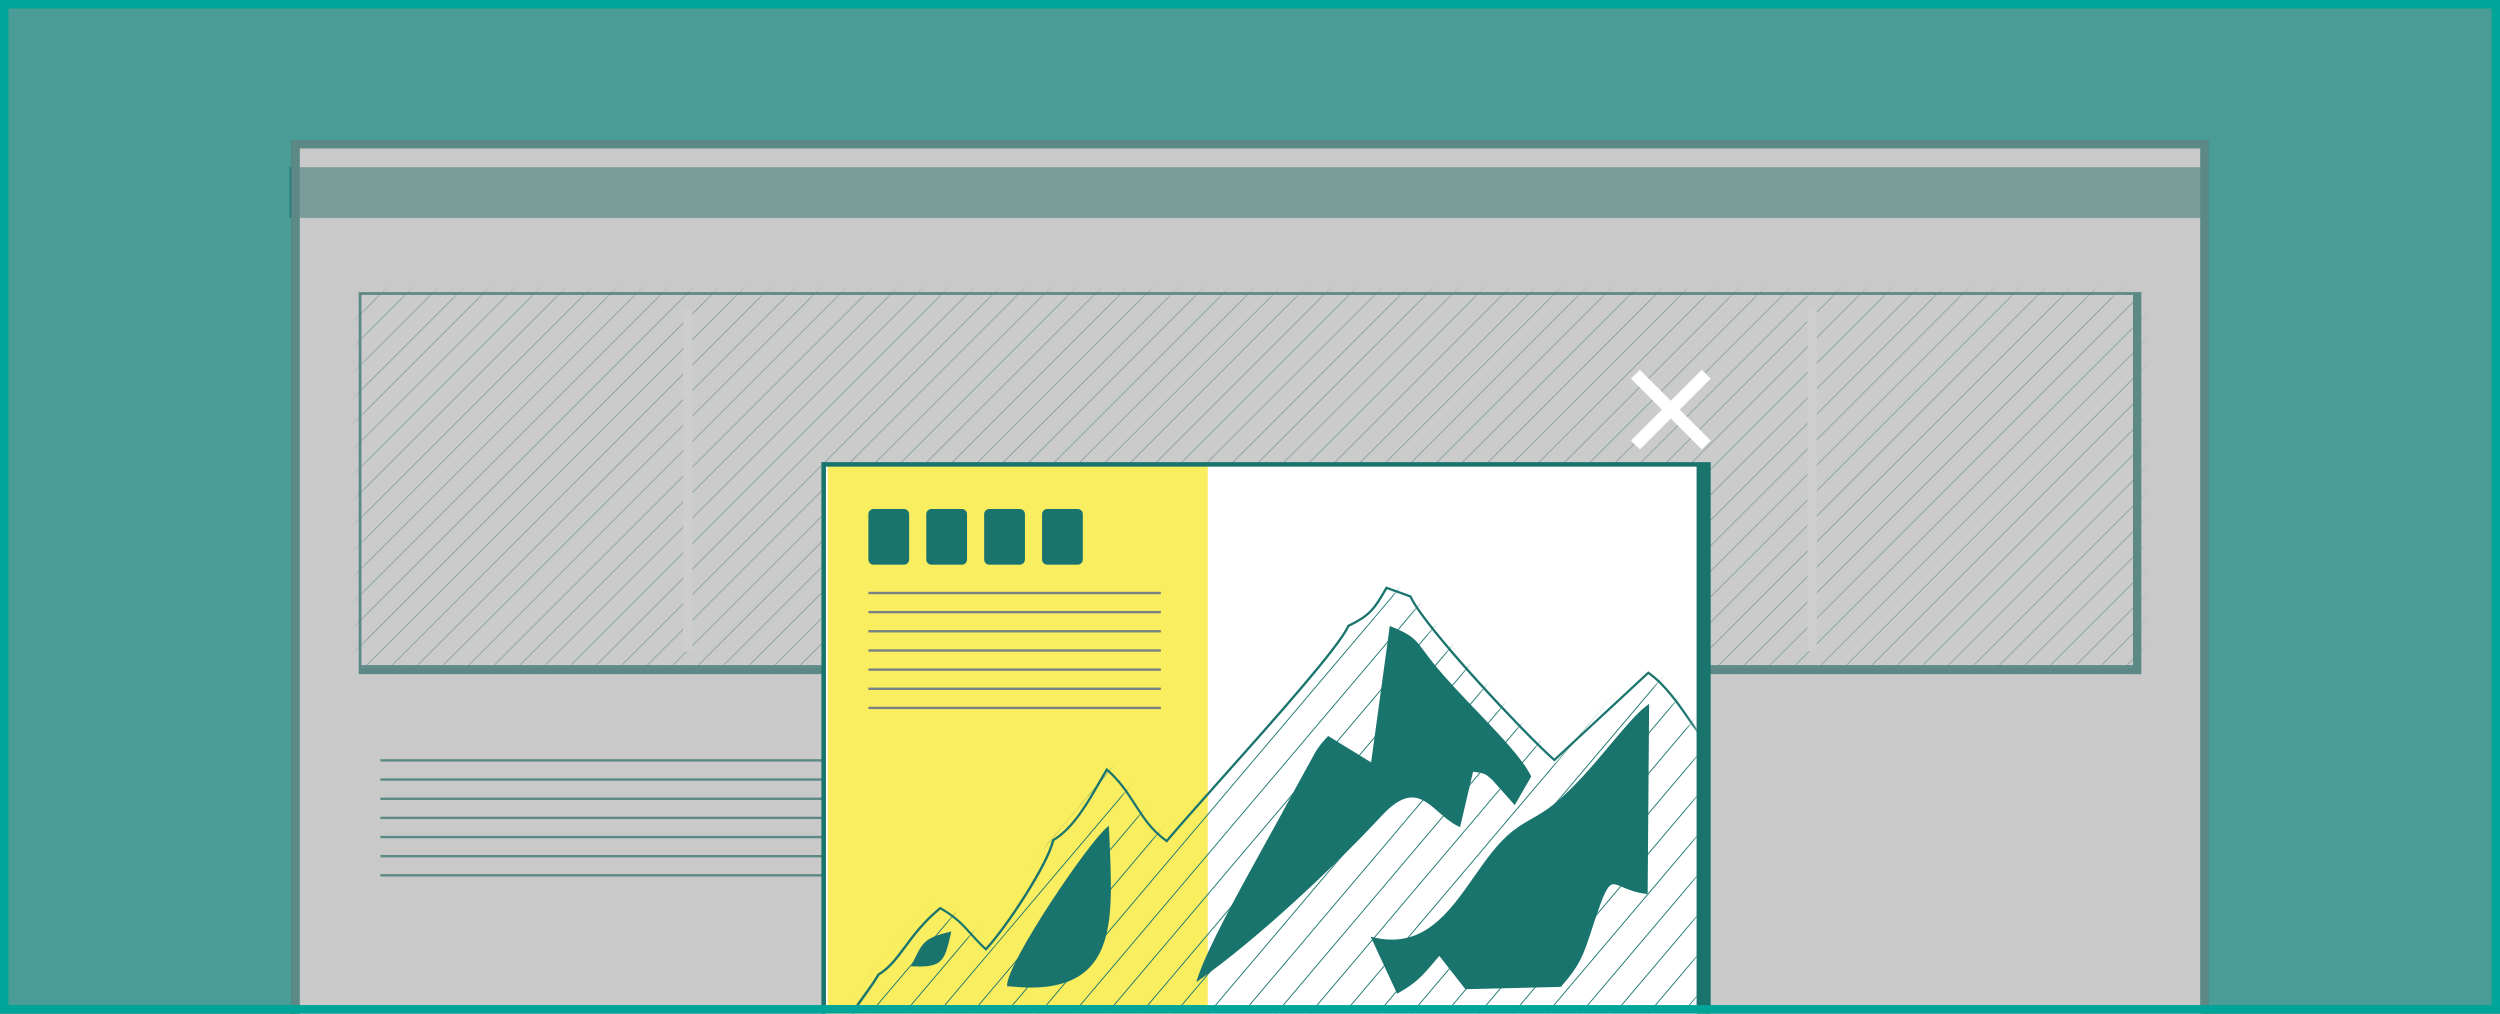 <svg width="296" height="120" viewBox="0 0 296 120" fill="none" xmlns="http://www.w3.org/2000/svg">
<rect x="0" y="0" width="296" height="120" fill="#333333" stroke="none"/>
<g clip-path="url(#clip0_2568_33546)">
<rect width="296" height="120" fill="#4A9C96"/>
<path d="M261.004 17.078V159.374H34.997V17.078H261.004Z" fill="#F5F5F5" stroke="#1A746E"/>
<path d="M101.72 89.89H45.039V90.172H101.72V89.89Z" fill="#1A746E"/>
<path d="M101.72 92.156H45.039V92.438H101.72V92.156Z" fill="#1A746E"/>
<path d="M101.72 94.433H45.039V94.715H101.72V94.433Z" fill="#1A746E"/>
<path d="M101.72 96.699H45.039V96.981H101.72V96.699Z" fill="#1A746E"/>
<path d="M101.72 98.966H45.039V99.248H101.72V98.966Z" fill="#1A746E"/>
<path d="M101.72 101.232H45.039V101.514H101.72V101.232Z" fill="#1A746E"/>
<path d="M101.72 103.498H45.039V103.78H101.72V103.498Z" fill="#1A746E"/>
<path opacity="0.7" d="M261.276 19.798H34.269V25.805H261.276V19.798Z" fill="#1A746E"/>
<path opacity="0.4" d="M253.391 34.588H42.469V79.079H253.391V34.588Z" fill="white"/>
<path d="M253.206 34.914V78.754H42.794V34.914H253.206ZM253.532 34.588H42.469V79.079H253.532V34.588Z" fill="#1A746E"/>
<g opacity="0.6">
<mask id="mask0_2568_33546" style="mask-type:luminance" maskUnits="userSpaceOnUse" x="42" y="34" width="212" height="46">
<path d="M253.391 34.588H42.469V79.079H253.391V34.588Z" fill="white"/>
</mask>
<g mask="url(#mask0_2568_33546)">
<path d="M55.775 21.019L-5.979 82.757L-5.902 82.834L55.851 21.096L55.775 21.019Z" fill="#1A746E"/>
<path d="M58.792 21.016L-2.96 82.754L-2.884 82.831L58.869 21.093L58.792 21.016Z" fill="#1A746E"/>
<path d="M61.814 21.02L0.061 82.759L0.138 82.835L61.891 21.097L61.814 21.02Z" fill="#1A746E"/>
<path d="M64.833 21.018L3.08 82.756L3.156 82.832L64.909 21.094L64.833 21.018Z" fill="#1A746E"/>
<path d="M67.854 21.023L6.101 82.761L6.177 82.837L67.93 21.099L67.854 21.023Z" fill="#1A746E"/>
<path d="M70.872 21.019L9.119 82.757L9.196 82.834L70.949 21.096L70.872 21.019Z" fill="#1A746E"/>
<path d="M73.894 21.024L12.141 82.762L12.217 82.839L73.97 21.101L73.894 21.024Z" fill="#1A746E"/>
<path d="M76.922 21.02L15.169 82.759L15.246 82.835L76.999 21.097L76.922 21.02Z" fill="#1A746E"/>
<path d="M79.933 21.025L18.18 82.764L18.257 82.84L80.01 21.102L79.933 21.025Z" fill="#1A746E"/>
<path d="M82.962 21.023L21.209 82.761L21.286 82.837L83.039 21.099L82.962 21.023Z" fill="#1A746E"/>
<path d="M85.973 21.027L24.22 82.765L24.296 82.842L86.049 21.104L85.973 21.027Z" fill="#1A746E"/>
<path d="M89.002 21.024L27.249 82.762L27.326 82.839L89.079 21.101L89.002 21.024Z" fill="#1A746E"/>
<path d="M92.023 21.028L30.27 82.767L30.347 82.843L92.1 21.105L92.023 21.028Z" fill="#1A746E"/>
<path d="M95.041 21.015L33.289 82.753L33.365 82.83L95.118 21.091L95.041 21.015Z" fill="#1A746E"/>
<path d="M98.063 21.019L36.31 82.757L36.387 82.834L98.14 21.096L98.063 21.019Z" fill="#1A746E"/>
<path d="M101.081 21.016L39.328 82.754L39.405 82.831L101.158 21.093L101.081 21.016Z" fill="#1A746E"/>
<path d="M104.103 21.02L42.35 82.759L42.426 82.835L104.179 21.097L104.103 21.02Z" fill="#1A746E"/>
<path d="M107.121 21.018L45.368 82.756L45.445 82.832L107.198 21.094L107.121 21.018Z" fill="#1A746E"/>
<path d="M110.142 21.023L48.389 82.761L48.466 82.837L110.219 21.099L110.142 21.023Z" fill="#1A746E"/>
<path d="M113.171 21.019L51.419 82.757L51.495 82.834L113.248 21.096L113.171 21.019Z" fill="#1A746E"/>
<path d="M116.19 21.016L54.437 82.754L54.514 82.831L116.267 21.093L116.19 21.016Z" fill="#1A746E"/>
<path d="M119.211 21.02L57.459 82.759L57.535 82.835L119.288 21.097L119.211 21.02Z" fill="#1A746E"/>
<path d="M122.23 21.018L60.477 82.756L60.553 82.832L122.306 21.094L122.23 21.018Z" fill="#1A746E"/>
<path d="M125.251 21.023L63.498 82.761L63.575 82.837L125.328 21.099L125.251 21.023Z" fill="#1A746E"/>
<path d="M128.261 21.027L66.508 82.765L66.585 82.842L128.338 21.104L128.261 21.027Z" fill="#1A746E"/>
<path d="M131.291 21.024L69.538 82.762L69.614 82.839L131.367 21.101L131.291 21.024Z" fill="#1A746E"/>
<path d="M134.319 21.02L72.566 82.759L72.643 82.835L134.396 21.097L134.319 21.02Z" fill="#1A746E"/>
<path d="M137.33 21.025L75.577 82.764L75.654 82.84L137.407 21.102L137.33 21.025Z" fill="#1A746E"/>
<path d="M140.359 21.023L78.606 82.761L78.683 82.837L140.436 21.099L140.359 21.023Z" fill="#1A746E"/>
<path d="M143.37 21.016L81.617 82.754L81.694 82.831L143.447 21.093L143.37 21.016Z" fill="#1A746E"/>
<path d="M146.399 21.013L84.646 82.751L84.723 82.828L146.476 21.089L146.399 21.013Z" fill="#1A746E"/>
<path d="M149.41 21.018L87.657 82.756L87.733 82.832L149.486 21.094L149.41 21.018Z" fill="#1A746E"/>
<path d="M152.439 21.015L90.686 82.753L90.762 82.83L152.515 21.091L152.439 21.015Z" fill="#1A746E"/>
<path d="M155.46 21.019L93.707 82.757L93.784 82.834L155.537 21.096L155.46 21.019Z" fill="#1A746E"/>
<path d="M158.479 21.016L96.726 82.754L96.802 82.831L158.555 21.093L158.479 21.016Z" fill="#1A746E"/>
<path d="M161.5 21.02L99.747 82.759L99.824 82.835L161.577 21.097L161.5 21.02Z" fill="#1A746E"/>
<path d="M164.518 21.018L102.765 82.756L102.842 82.832L164.595 21.094L164.518 21.018Z" fill="#1A746E"/>
<path d="M167.54 21.022L105.787 82.76L105.863 82.837L167.616 21.099L167.54 21.022Z" fill="#1A746E"/>
<path d="M170.558 21.019L108.805 82.757L108.881 82.834L170.634 21.096L170.558 21.019Z" fill="#1A746E"/>
<path d="M173.579 21.024L111.826 82.762L111.903 82.839L173.656 21.101L173.579 21.024Z" fill="#1A746E"/>
<path d="M176.608 21.02L114.855 82.759L114.932 82.835L176.685 21.097L176.608 21.02Z" fill="#1A746E"/>
<path d="M179.619 21.025L117.866 82.764L117.942 82.84L179.695 21.102L179.619 21.025Z" fill="#1A746E"/>
<path d="M182.648 21.022L120.895 82.76L120.972 82.837L182.725 21.099L182.648 21.022Z" fill="#1A746E"/>
<path d="M185.659 21.027L123.906 82.765L123.982 82.842L185.735 21.104L185.659 21.027Z" fill="#1A746E"/>
<path d="M188.688 21.013L126.935 82.751L127.011 82.828L188.764 21.089L188.688 21.013Z" fill="#1A746E"/>
<path d="M191.698 21.018L129.945 82.756L130.022 82.832L191.775 21.094L191.698 21.018Z" fill="#1A746E"/>
<path d="M194.727 21.014L132.974 82.752L133.051 82.829L194.804 21.091L194.727 21.014Z" fill="#1A746E"/>
<path d="M197.749 21.019L135.996 82.757L136.072 82.834L197.825 21.096L197.749 21.019Z" fill="#1A746E"/>
<path d="M200.767 21.016L139.014 82.754L139.091 82.831L200.844 21.092L200.767 21.016Z" fill="#1A746E"/>
<path d="M203.789 21.02L142.036 82.759L142.112 82.835L203.865 21.097L203.789 21.02Z" fill="#1A746E"/>
<path d="M206.807 21.018L145.054 82.756L145.13 82.832L206.883 21.094L206.807 21.018Z" fill="#1A746E"/>
<path d="M209.828 21.022L148.075 82.76L148.152 82.837L209.905 21.099L209.828 21.022Z" fill="#1A746E"/>
<path d="M212.846 21.019L151.093 82.757L151.17 82.834L212.923 21.096L212.846 21.019Z" fill="#1A746E"/>
<path d="M215.868 21.023L154.115 82.762L154.191 82.838L215.944 21.1L215.868 21.023Z" fill="#1A746E"/>
<path d="M218.897 21.02L157.144 82.759L157.221 82.835L218.974 21.097L218.897 21.02Z" fill="#1A746E"/>
<path d="M221.907 21.025L160.154 82.763L160.231 82.84L221.984 21.102L221.907 21.025Z" fill="#1A746E"/>
<path d="M224.937 21.022L163.184 82.76L163.26 82.837L225.013 21.099L224.937 21.022Z" fill="#1A746E"/>
<path d="M227.947 21.027L166.194 82.765L166.271 82.842L228.024 21.104L227.947 21.027Z" fill="#1A746E"/>
<path d="M230.976 21.023L169.223 82.762L169.3 82.838L231.053 21.1L230.976 21.023Z" fill="#1A746E"/>
<path d="M233.987 21.028L172.234 82.767L172.311 82.843L234.064 21.105L233.987 21.028Z" fill="#1A746E"/>
<path d="M237.016 21.014L175.263 82.752L175.339 82.829L237.092 21.091L237.016 21.014Z" fill="#1A746E"/>
<path d="M240.037 21.019L178.284 82.757L178.361 82.834L240.114 21.095L240.037 21.019Z" fill="#1A746E"/>
<path d="M243.056 21.016L181.303 82.754L181.379 82.831L243.132 21.092L243.056 21.016Z" fill="#1A746E"/>
<path d="M246.077 21.02L184.324 82.758L184.401 82.835L246.154 21.097L246.077 21.02Z" fill="#1A746E"/>
<path d="M249.095 21.017L187.342 82.755L187.419 82.832L249.172 21.094L249.095 21.017Z" fill="#1A746E"/>
<path d="M252.117 21.022L190.364 82.76L190.44 82.837L252.193 21.099L252.117 21.022Z" fill="#1A746E"/>
<path d="M255.135 21.019L193.382 82.757L193.459 82.834L255.212 21.095L255.135 21.019Z" fill="#1A746E"/>
<path d="M258.156 21.023L196.403 82.762L196.48 82.838L258.233 21.1L258.156 21.023Z" fill="#1A746E"/>
<path d="M261.186 21.02L199.433 82.758L199.509 82.835L261.262 21.097L261.186 21.02Z" fill="#1A746E"/>
<path d="M264.204 21.017L202.451 82.755L202.527 82.832L264.28 21.094L264.204 21.017Z" fill="#1A746E"/>
<path d="M267.225 21.022L205.472 82.76L205.549 82.837L267.302 21.099L267.225 21.022Z" fill="#1A746E"/>
<path d="M270.243 21.019L208.49 82.757L208.567 82.834L270.32 21.095L270.243 21.019Z" fill="#1A746E"/>
<path d="M273.265 21.023L211.512 82.762L211.588 82.838L273.341 21.1L273.265 21.023Z" fill="#1A746E"/>
<path d="M276.294 21.02L214.541 82.758L214.618 82.835L276.371 21.097L276.294 21.02Z" fill="#1A746E"/>
<path d="M279.304 21.025L217.551 82.763L217.628 82.84L279.381 21.102L279.304 21.025Z" fill="#1A746E"/>
<path d="M282.334 21.022L220.581 82.76L220.657 82.837L282.41 21.099L282.334 21.022Z" fill="#1A746E"/>
<path d="M285.344 21.016L223.591 82.754L223.668 82.831L285.421 21.092L285.344 21.016Z" fill="#1A746E"/>
<path d="M288.373 21.013L226.62 82.751L226.697 82.828L288.45 21.089L288.373 21.013Z" fill="#1A746E"/>
<path d="M291.384 21.017L229.631 82.755L229.708 82.832L291.461 21.094L291.384 21.017Z" fill="#1A746E"/>
<path d="M294.413 21.014L232.66 82.752L232.737 82.829L294.49 21.091L294.413 21.014Z" fill="#1A746E"/>
<path d="M297.435 21.019L235.682 82.757L235.758 82.834L297.511 21.095L297.435 21.019Z" fill="#1A746E"/>
<path d="M300.453 21.016L238.7 82.754L238.776 82.831L300.529 21.092L300.453 21.016Z" fill="#1A746E"/>
<path d="M303.474 21.02L241.721 82.758L241.798 82.835L303.551 21.097L303.474 21.02Z" fill="#1A746E"/>
<path d="M306.492 21.017L244.739 82.755L244.816 82.832L306.569 21.094L306.492 21.017Z" fill="#1A746E"/>
<path d="M309.514 21.021L247.761 82.76L247.837 82.836L309.59 21.098L309.514 21.021Z" fill="#1A746E"/>
<path d="M312.532 21.019L250.779 82.757L250.856 82.834L312.608 21.095L312.532 21.019Z" fill="#1A746E"/>
</g>
</g>
<path d="M81.981 36.54H80.896V77.105H81.981V36.54Z" fill="white"/>
<path d="M215.104 36.54H214.02V77.105H215.104V36.54Z" fill="white"/>
<path d="M253.532 79.079H42.469V79.816H253.532V79.079Z" fill="#1A746E"/>
<path d="M253.466 34.653H252.544V79.816H253.466V34.653Z" fill="#1A746E"/>
<g style="mix-blend-mode:multiply" opacity="0.5">
<path d="M261.504 16.578H34.497V159.873H261.504V16.578Z" fill="#9D9D9E"/>
</g>
<path d="M202.273 54.996H97.523V122.529H202.273V54.996Z" fill="white"/>
<path d="M143 55H98.001V123H143V55Z" fill="#F9ED60"/>
<path d="M202.545 122.789H97.252V54.714H202.545V122.789ZM97.794 122.247H202.002V55.256H97.794V122.247Z" fill="#1A746E"/>
<mask id="mask1_2568_33546" style="mask-type:luminance" maskUnits="userSpaceOnUse" x="98" y="67" width="103" height="56">
<path d="M200.885 67.715H98.174V122.517H200.885V67.715Z" fill="white"/>
</mask>
<g mask="url(#mask1_2568_33546)">
<path fill-rule="evenodd" clip-rule="evenodd" d="M108.087 114.276C109.313 111.772 109.356 111.219 112.458 110.459C111.731 113.68 111.514 114.406 108.087 114.276Z" fill="#1A746E"/>
<path d="M108.781 114.428C108.564 114.428 108.326 114.428 108.076 114.417H107.87L107.957 114.222C108.055 114.027 108.141 113.854 108.217 113.68C109.215 111.609 109.486 111.045 112.415 110.34L112.632 110.286L112.588 110.503C111.894 113.604 111.601 114.439 108.792 114.439L108.781 114.428ZM108.304 114.146C108.477 114.146 108.64 114.146 108.792 114.146C111.417 114.146 111.655 113.398 112.274 110.633C109.681 111.284 109.432 111.793 108.477 113.778C108.423 113.886 108.369 114.005 108.304 114.136V114.146Z" fill="#1A746E"/>
<path fill-rule="evenodd" clip-rule="evenodd" d="M119.389 116.64C119.508 113.745 129.085 99.757 131.189 98.044C131.59 108.79 132.794 118.115 119.389 116.64Z" fill="#1A746E"/>
<path d="M121.992 116.922C121.178 116.922 120.3 116.868 119.367 116.771H119.237V116.63C119.356 113.8 128.846 99.768 131.091 97.936L131.298 97.762V98.033C131.33 98.651 131.352 99.259 131.384 99.855C131.655 106.296 131.894 111.859 128.738 114.808C127.219 116.229 124.996 116.933 121.981 116.933L121.992 116.922ZM119.53 116.521C123.76 116.966 126.71 116.337 128.564 114.613C131.623 111.75 131.395 106.253 131.124 99.877C131.102 99.367 131.081 98.857 131.059 98.337C129.898 99.454 127.241 103.032 124.649 106.979C121.59 111.653 119.692 115.188 119.519 116.521H119.53Z" fill="#1A746E"/>
<path fill-rule="evenodd" clip-rule="evenodd" d="M162.512 111.1C171.492 113.29 173.878 102.544 179.269 98.434C180.896 97.188 182.327 96.71 183.976 95.377C188.51 91.701 192.468 85.552 195.115 83.59L194.941 105.678C190.625 105.212 190.972 102.11 188.748 108.714C187.338 112.921 187.208 113.875 184.724 116.695L173.542 116.966L170.397 112.954C168.737 114.83 168.054 116.012 165.462 117.443L162.501 111.089L162.512 111.1Z" fill="#1A746E"/>
<path d="M165.419 117.649L162.284 110.904L162.555 110.969C168.499 112.412 171.547 108.063 174.486 103.867C175.918 101.818 177.403 99.692 179.193 98.326C179.963 97.74 180.701 97.307 181.417 96.906C182.208 96.45 183.033 95.973 183.9 95.279C186.373 93.273 188.662 90.551 190.679 88.144C192.371 86.127 193.824 84.392 195.039 83.492L195.256 83.33L195.082 105.84H194.931C193.618 105.678 192.718 105.298 192.067 105.016C191.492 104.767 191.113 104.604 190.798 104.745C190.299 104.973 189.833 105.949 188.889 108.768C188.738 109.224 188.597 109.636 188.477 110.026C187.436 113.192 187.078 114.266 184.844 116.803L184.8 116.847H184.746L173.499 117.118L170.419 113.181C170.148 113.485 169.909 113.767 169.681 114.038C168.564 115.361 167.685 116.402 165.56 117.573L165.43 117.638L165.419 117.649ZM162.761 111.295L165.538 117.269C167.523 116.153 168.336 115.188 169.453 113.865C169.714 113.55 169.996 113.225 170.299 112.878L170.408 112.759L173.607 116.847L184.659 116.575C186.829 114.114 187.143 113.138 188.206 109.939C188.336 109.549 188.466 109.137 188.618 108.681C189.616 105.7 190.082 104.756 190.679 104.496C191.102 104.301 191.547 104.496 192.165 104.767C192.772 105.027 193.607 105.385 194.8 105.537L194.974 83.872C193.835 84.793 192.458 86.431 190.885 88.307C188.857 90.725 186.557 93.468 184.063 95.485C183.184 96.201 182.349 96.678 181.547 97.144C180.842 97.556 180.115 97.968 179.356 98.554C177.599 99.888 176.189 101.904 174.703 104.03C171.753 108.248 168.705 112.596 162.751 111.306L162.761 111.295Z" fill="#1A746E"/>
<path fill-rule="evenodd" clip-rule="evenodd" d="M164.671 74.33C167.838 75.631 167.458 75.967 169.649 78.678C173.358 83.254 179.541 88.675 181.135 91.961L179.313 95.116L176.753 92.243C175.56 91.299 176.254 91.549 174.302 91.245L172.773 97.751C169.551 96.266 168.087 91.538 163.489 96.504C157.697 102.739 148.76 111.089 141.883 115.957C143.38 111.219 150.05 99.92 153.174 94.01L155.94 88.979C156.656 87.938 156.623 88.036 157.274 87.342L162.447 90.519L164.671 74.33Z" fill="#1A746E"/>
<path d="M141.645 116.283L141.764 115.892C142.87 112.39 146.829 105.255 150.007 99.508C151.156 97.437 152.23 95.485 153.065 93.924L155.831 88.892C156.428 88.025 156.525 87.927 156.883 87.537C156.959 87.45 157.057 87.353 157.176 87.222L157.252 87.136L162.339 90.269L164.551 74.113L164.714 74.178C167.209 75.208 167.534 75.642 168.608 77.084C168.9 77.474 169.269 77.973 169.746 78.569C171.211 80.38 173.076 82.332 174.887 84.219C177.664 87.125 180.289 89.868 181.265 91.874L181.297 91.939L179.345 95.323L176.655 92.308C176.428 92.135 176.265 91.983 176.135 91.874C175.896 91.665 175.535 91.527 175.05 91.462C174.877 91.441 174.671 91.408 174.41 91.376L172.87 97.925L172.718 97.86C171.807 97.437 171.048 96.775 170.31 96.125C168.445 94.498 166.829 93.089 163.597 96.58C158.174 102.425 149.096 111.013 141.97 116.055L141.645 116.294V116.283ZM157.306 87.504C157.219 87.591 157.154 87.667 157.089 87.732C156.731 88.112 156.645 88.198 156.07 89.044L153.304 94.065C152.48 95.626 151.395 97.578 150.245 99.649C147.187 105.168 143.412 111.989 142.154 115.589C149.204 110.525 158.065 102.132 163.391 96.396C166.807 92.709 168.597 94.281 170.484 95.93C171.167 96.526 171.872 97.144 172.686 97.545L174.204 91.083L174.323 91.104C174.638 91.148 174.887 91.191 175.083 91.213C175.864 91.321 175.896 91.321 176.308 91.69C176.428 91.798 176.59 91.939 176.829 92.135L179.28 94.889L180.972 91.961C179.985 90.009 177.415 87.298 174.681 84.447C172.87 82.549 171.005 80.597 169.53 78.775C169.042 78.179 168.673 77.68 168.38 77.29C167.371 75.934 167.046 75.501 164.768 74.546L162.545 90.768L157.295 87.537L157.306 87.504Z" fill="#1A746E"/>
<path d="M226.135 122.658H99.66L99.703 122.485C100.278 120.457 101.232 119.145 102.241 117.757C102.783 117.009 103.347 116.239 103.89 115.317L103.933 115.274C105.18 114.526 106.037 113.377 107.035 112.043C108.076 110.633 109.269 109.039 111.232 107.424L111.308 107.369L111.395 107.413C113.25 108.486 114.031 109.354 115.018 110.449C115.484 110.958 116.005 111.544 116.71 112.205C119.085 109.646 123.987 102.143 124.551 99.464V99.41L124.616 99.378C126.948 97.979 128.662 94.997 130.028 92.59C130.343 92.048 130.636 91.527 130.918 91.061L131.005 90.92L131.124 91.017C132.642 92.308 133.575 93.75 134.475 95.149C135.473 96.71 136.428 98.174 138.109 99.399C139.508 97.74 141.818 95.149 144.486 92.145C150.69 85.184 158.412 76.531 159.53 74.047L159.551 74.004L159.595 73.982C162.122 72.746 162.61 72.031 164.041 69.526L164.096 69.428L164.204 69.472L167.1 70.513L167.122 70.567C168.629 73.983 180.451 86.626 184.031 89.803L195.148 79.48L195.235 79.545C197.208 80.922 198.792 83.199 200.31 85.411C200.907 86.279 201.471 87.092 202.046 87.829C206.493 93.869 210.495 99.703 213.814 104.615C215.365 106.903 216.872 109.039 218.336 111.099C220.95 114.786 223.423 118.278 225.994 122.452L226.124 122.658H226.135ZM100.018 122.387H225.647C223.12 118.31 220.69 114.884 218.12 111.262C216.655 109.202 215.137 107.066 213.597 104.767C210.278 99.855 206.276 94.032 201.84 87.992C201.265 87.244 200.701 86.431 200.094 85.563C198.608 83.405 197.067 81.183 195.169 79.827L184.031 90.161L183.944 90.085C180.386 86.962 168.553 74.351 166.905 70.729L164.226 69.764C162.838 72.182 162.284 72.963 159.757 74.21C158.553 76.791 150.874 85.401 144.692 92.329C141.97 95.376 139.616 98.022 138.239 99.671L138.163 99.768L138.065 99.692C136.276 98.424 135.289 96.905 134.258 95.301C133.391 93.956 132.501 92.568 131.08 91.332C130.82 91.755 130.56 92.221 130.278 92.709C128.9 95.116 127.187 98.12 124.822 99.562C124.172 102.446 119.182 110.004 116.829 112.477L116.731 112.574L116.634 112.487C115.874 111.783 115.321 111.164 114.833 110.622C113.868 109.56 113.109 108.714 111.352 107.684C109.454 109.256 108.293 110.817 107.274 112.195C106.276 113.539 105.408 114.71 104.128 115.48C103.586 116.402 103.022 117.172 102.49 117.92C101.525 119.243 100.614 120.501 100.05 122.387H100.018Z" fill="#1A746E"/>
<mask id="mask2_2568_33546" style="mask-type:luminance" maskUnits="userSpaceOnUse" x="99" y="69" width="127" height="54">
<path d="M159.649 74.113C158.033 77.702 142.675 94.151 138.119 99.584C134.768 97.22 134.215 93.826 131.015 91.126C129.464 93.685 127.555 97.751 124.67 99.476C124.074 102.306 118.998 109.972 116.699 112.379C114.464 110.297 114.085 109.115 111.308 107.521C107.447 110.688 106.579 113.843 103.998 115.394C102.425 118.083 100.701 119.46 99.833 122.529H225.885C221.84 115.968 217.957 110.98 213.705 104.702C209.811 98.944 206.069 93.523 201.937 87.927C199.887 85.271 197.87 81.562 195.158 79.665L184.03 89.988C180.44 86.832 168.521 74.091 166.991 70.621L164.15 69.602C162.696 72.139 162.187 72.866 159.638 74.113H159.649Z" fill="white"/>
</mask>
<g mask="url(#mask2_2568_33546)">
<path d="M101.605 64.776L19.742 161.487L19.825 161.557L101.688 64.846L101.605 64.776Z" fill="#1A746E"/>
<path d="M105.611 64.779L23.748 161.491L23.831 161.561L105.694 64.849L105.611 64.779Z" fill="#1A746E"/>
<path d="M109.617 64.783L27.754 161.494L27.837 161.564L109.7 64.853L109.617 64.783Z" fill="#1A746E"/>
<path d="M113.631 64.778L31.768 161.489L31.851 161.559L113.714 64.848L113.631 64.778Z" fill="#1A746E"/>
<path d="M117.637 64.782L35.774 161.493L35.857 161.563L117.72 64.852L117.637 64.782Z" fill="#1A746E"/>
<path d="M121.632 64.785L39.77 161.497L39.852 161.567L121.715 64.855L121.632 64.785Z" fill="#1A746E"/>
<path d="M125.646 64.78L43.783 161.492L43.865 161.562L125.728 64.85L125.646 64.78Z" fill="#1A746E"/>
<path d="M129.651 64.784L47.789 161.495L47.871 161.565L129.734 64.854L129.651 64.784Z" fill="#1A746E"/>
<path d="M133.665 64.779L51.802 161.491L51.885 161.561L133.747 64.849L133.665 64.779Z" fill="#1A746E"/>
<path d="M137.671 64.783L55.808 161.494L55.891 161.564L137.754 64.853L137.671 64.783Z" fill="#1A746E"/>
<path d="M141.666 64.786L59.803 161.498L59.886 161.568L141.749 64.856L141.666 64.786Z" fill="#1A746E"/>
<path d="M145.68 64.781L63.817 161.493L63.9 161.563L145.763 64.851L145.68 64.781Z" fill="#1A746E"/>
<path d="M149.686 64.785L67.823 161.496L67.906 161.566L149.768 64.855L149.686 64.785Z" fill="#1A746E"/>
<path d="M153.699 64.78L71.836 161.492L71.919 161.562L153.782 64.85L153.699 64.78Z" fill="#1A746E"/>
<path d="M157.694 64.784L75.832 161.495L75.914 161.565L157.777 64.854L157.694 64.784Z" fill="#1A746E"/>
<path d="M161.701 64.787L79.838 161.499L79.921 161.569L161.784 64.857L161.701 64.787Z" fill="#1A746E"/>
<path d="M165.713 64.783L83.851 161.494L83.933 161.564L165.796 64.853L165.713 64.783Z" fill="#1A746E"/>
<path d="M169.72 64.786L87.857 161.498L87.94 161.568L169.803 64.856L169.72 64.786Z" fill="#1A746E"/>
<path d="M173.733 64.781L91.87 161.493L91.953 161.563L173.816 64.851L173.733 64.781Z" fill="#1A746E"/>
<path d="M177.728 64.785L95.865 161.496L95.948 161.566L177.811 64.855L177.728 64.785Z" fill="#1A746E"/>
<path d="M181.734 64.788L99.872 161.5L99.954 161.57L181.817 64.859L181.734 64.788Z" fill="#1A746E"/>
<path d="M185.748 64.784L103.885 161.495L103.968 161.565L185.83 64.854L185.748 64.784Z" fill="#1A746E"/>
<path d="M189.754 64.787L107.891 161.499L107.974 161.569L189.837 64.857L189.754 64.787Z" fill="#1A746E"/>
<path d="M193.767 64.782L111.904 161.494L111.987 161.564L193.85 64.852L193.767 64.782Z" fill="#1A746E"/>
<path d="M197.762 64.786L115.899 161.497L115.982 161.567L197.845 64.856L197.762 64.786Z" fill="#1A746E"/>
<path d="M201.769 64.79L119.906 161.501L119.989 161.571L201.851 64.859L201.769 64.79Z" fill="#1A746E"/>
<path d="M205.782 64.785L123.919 161.496L124.002 161.566L205.865 64.855L205.782 64.785Z" fill="#1A746E"/>
<path d="M209.788 64.788L127.925 161.5L128.008 161.57L209.871 64.859L209.788 64.788Z" fill="#1A746E"/>
<path d="M213.783 64.781L131.92 161.492L132.003 161.562L213.866 64.851L213.783 64.781Z" fill="#1A746E"/>
<path d="M217.796 64.787L135.934 161.499L136.016 161.569L217.879 64.857L217.796 64.787Z" fill="#1A746E"/>
<path d="M221.803 64.78L139.94 161.491L140.023 161.561L221.886 64.85L221.803 64.78Z" fill="#1A746E"/>
<path d="M225.816 64.775L143.953 161.486L144.036 161.556L225.899 64.845L225.816 64.775Z" fill="#1A746E"/>
<path d="M229.822 64.779L147.959 161.49L148.042 161.56L229.905 64.849L229.822 64.779Z" fill="#1A746E"/>
<path d="M233.817 64.782L151.955 161.494L152.037 161.564L233.9 64.852L233.817 64.782Z" fill="#1A746E"/>
<path d="M237.831 64.777L155.968 161.489L156.051 161.559L237.913 64.847L237.831 64.777Z" fill="#1A746E"/>
<path d="M241.837 64.781L159.974 161.492L160.057 161.562L241.92 64.851L241.837 64.781Z" fill="#1A746E"/>
<path d="M245.843 64.784L163.98 161.496L164.063 161.566L245.926 64.854L245.843 64.784Z" fill="#1A746E"/>
<path d="M249.845 64.78L167.982 161.491L168.065 161.561L249.928 64.85L249.845 64.78Z" fill="#1A746E"/>
<path d="M253.852 64.783L171.989 161.495L172.072 161.565L253.934 64.853L253.852 64.783Z" fill="#1A746E"/>
<path d="M257.865 64.778L176.002 161.49L176.085 161.56L257.948 64.848L257.865 64.778Z" fill="#1A746E"/>
<path d="M261.871 64.782L180.008 161.493L180.091 161.563L261.954 64.852L261.871 64.782Z" fill="#1A746E"/>
<path d="M265.877 64.785L184.014 161.497L184.097 161.567L265.96 64.855L265.877 64.785Z" fill="#1A746E"/>
<path d="M269.879 64.781L188.017 161.492L188.099 161.562L269.962 64.851L269.879 64.781Z" fill="#1A746E"/>
<path d="M273.886 64.784L192.023 161.496L192.106 161.566L273.969 64.854L273.886 64.784Z" fill="#1A746E"/>
<path d="M277.899 64.779L196.036 161.491L196.119 161.561L277.982 64.849L277.899 64.779Z" fill="#1A746E"/>
<path d="M281.905 64.783L200.042 161.495L200.125 161.565L281.988 64.853L281.905 64.783Z" fill="#1A746E"/>
</g>
</g>
<path d="M202.263 54.996H200.875V123.58H202.263V54.996Z" fill="#1A746E"/>
<path d="M107.035 60.266H103.423C103.088 60.266 102.816 60.538 102.816 60.873V66.251C102.816 66.587 103.088 66.858 103.423 66.858H107.035C107.37 66.858 107.642 66.587 107.642 66.251V60.873C107.642 60.538 107.37 60.266 107.035 60.266Z" fill="#1A746E"/>
<path d="M113.889 60.266H110.278C109.942 60.266 109.67 60.538 109.67 60.873V66.251C109.67 66.587 109.942 66.858 110.278 66.858H113.889C114.225 66.858 114.497 66.587 114.497 66.251V60.873C114.497 60.538 114.225 60.266 113.889 60.266Z" fill="#1A746E"/>
<path d="M120.744 60.266H117.133C116.797 60.266 116.525 60.538 116.525 60.873V66.251C116.525 66.587 116.797 66.858 117.133 66.858H120.744C121.08 66.858 121.352 66.587 121.352 66.251V60.873C121.352 60.538 121.08 60.266 120.744 60.266Z" fill="#1A746E"/>
<path d="M127.599 60.266H123.987C123.652 60.266 123.38 60.538 123.38 60.873V66.251C123.38 66.587 123.652 66.858 123.987 66.858H127.599C127.934 66.858 128.206 66.587 128.206 66.251V60.873C128.206 60.538 127.934 60.266 127.599 60.266Z" fill="#1A746E"/>
<path d="M137.447 70.068H102.816V70.35H137.447V70.068Z" fill="#788282"/>
<path d="M137.447 72.335H102.816V72.616H137.447V72.335Z" fill="#788282"/>
<path d="M137.447 74.601H102.816V74.883H137.447V74.601Z" fill="#788282"/>
<path d="M137.447 76.878H102.816V77.16H137.447V76.878Z" fill="#788282"/>
<path d="M137.447 79.144H102.816V79.427H137.447V79.144Z" fill="#788282"/>
<path d="M137.447 81.411H102.816V81.693H137.447V81.411Z" fill="#788282"/>
<path d="M137.447 83.677H102.816V83.959H137.447V83.677Z" fill="#788282"/>
<path d="M202.54 52.166L194.158 43.786L193.107 44.836L201.49 53.217L202.54 52.166Z" fill="white"/>
<path d="M194.16 53.213L202.542 44.833L201.492 43.782L193.109 52.163L194.16 53.213Z" fill="white"/>
</g>
<rect x="0.5" y="0.5" width="295" height="119" stroke="#00A59A"/>
<defs>
<clipPath id="clip0_2568_33546">
<rect width="296" height="120" fill="white"/>
</clipPath>
</defs>
</svg>

